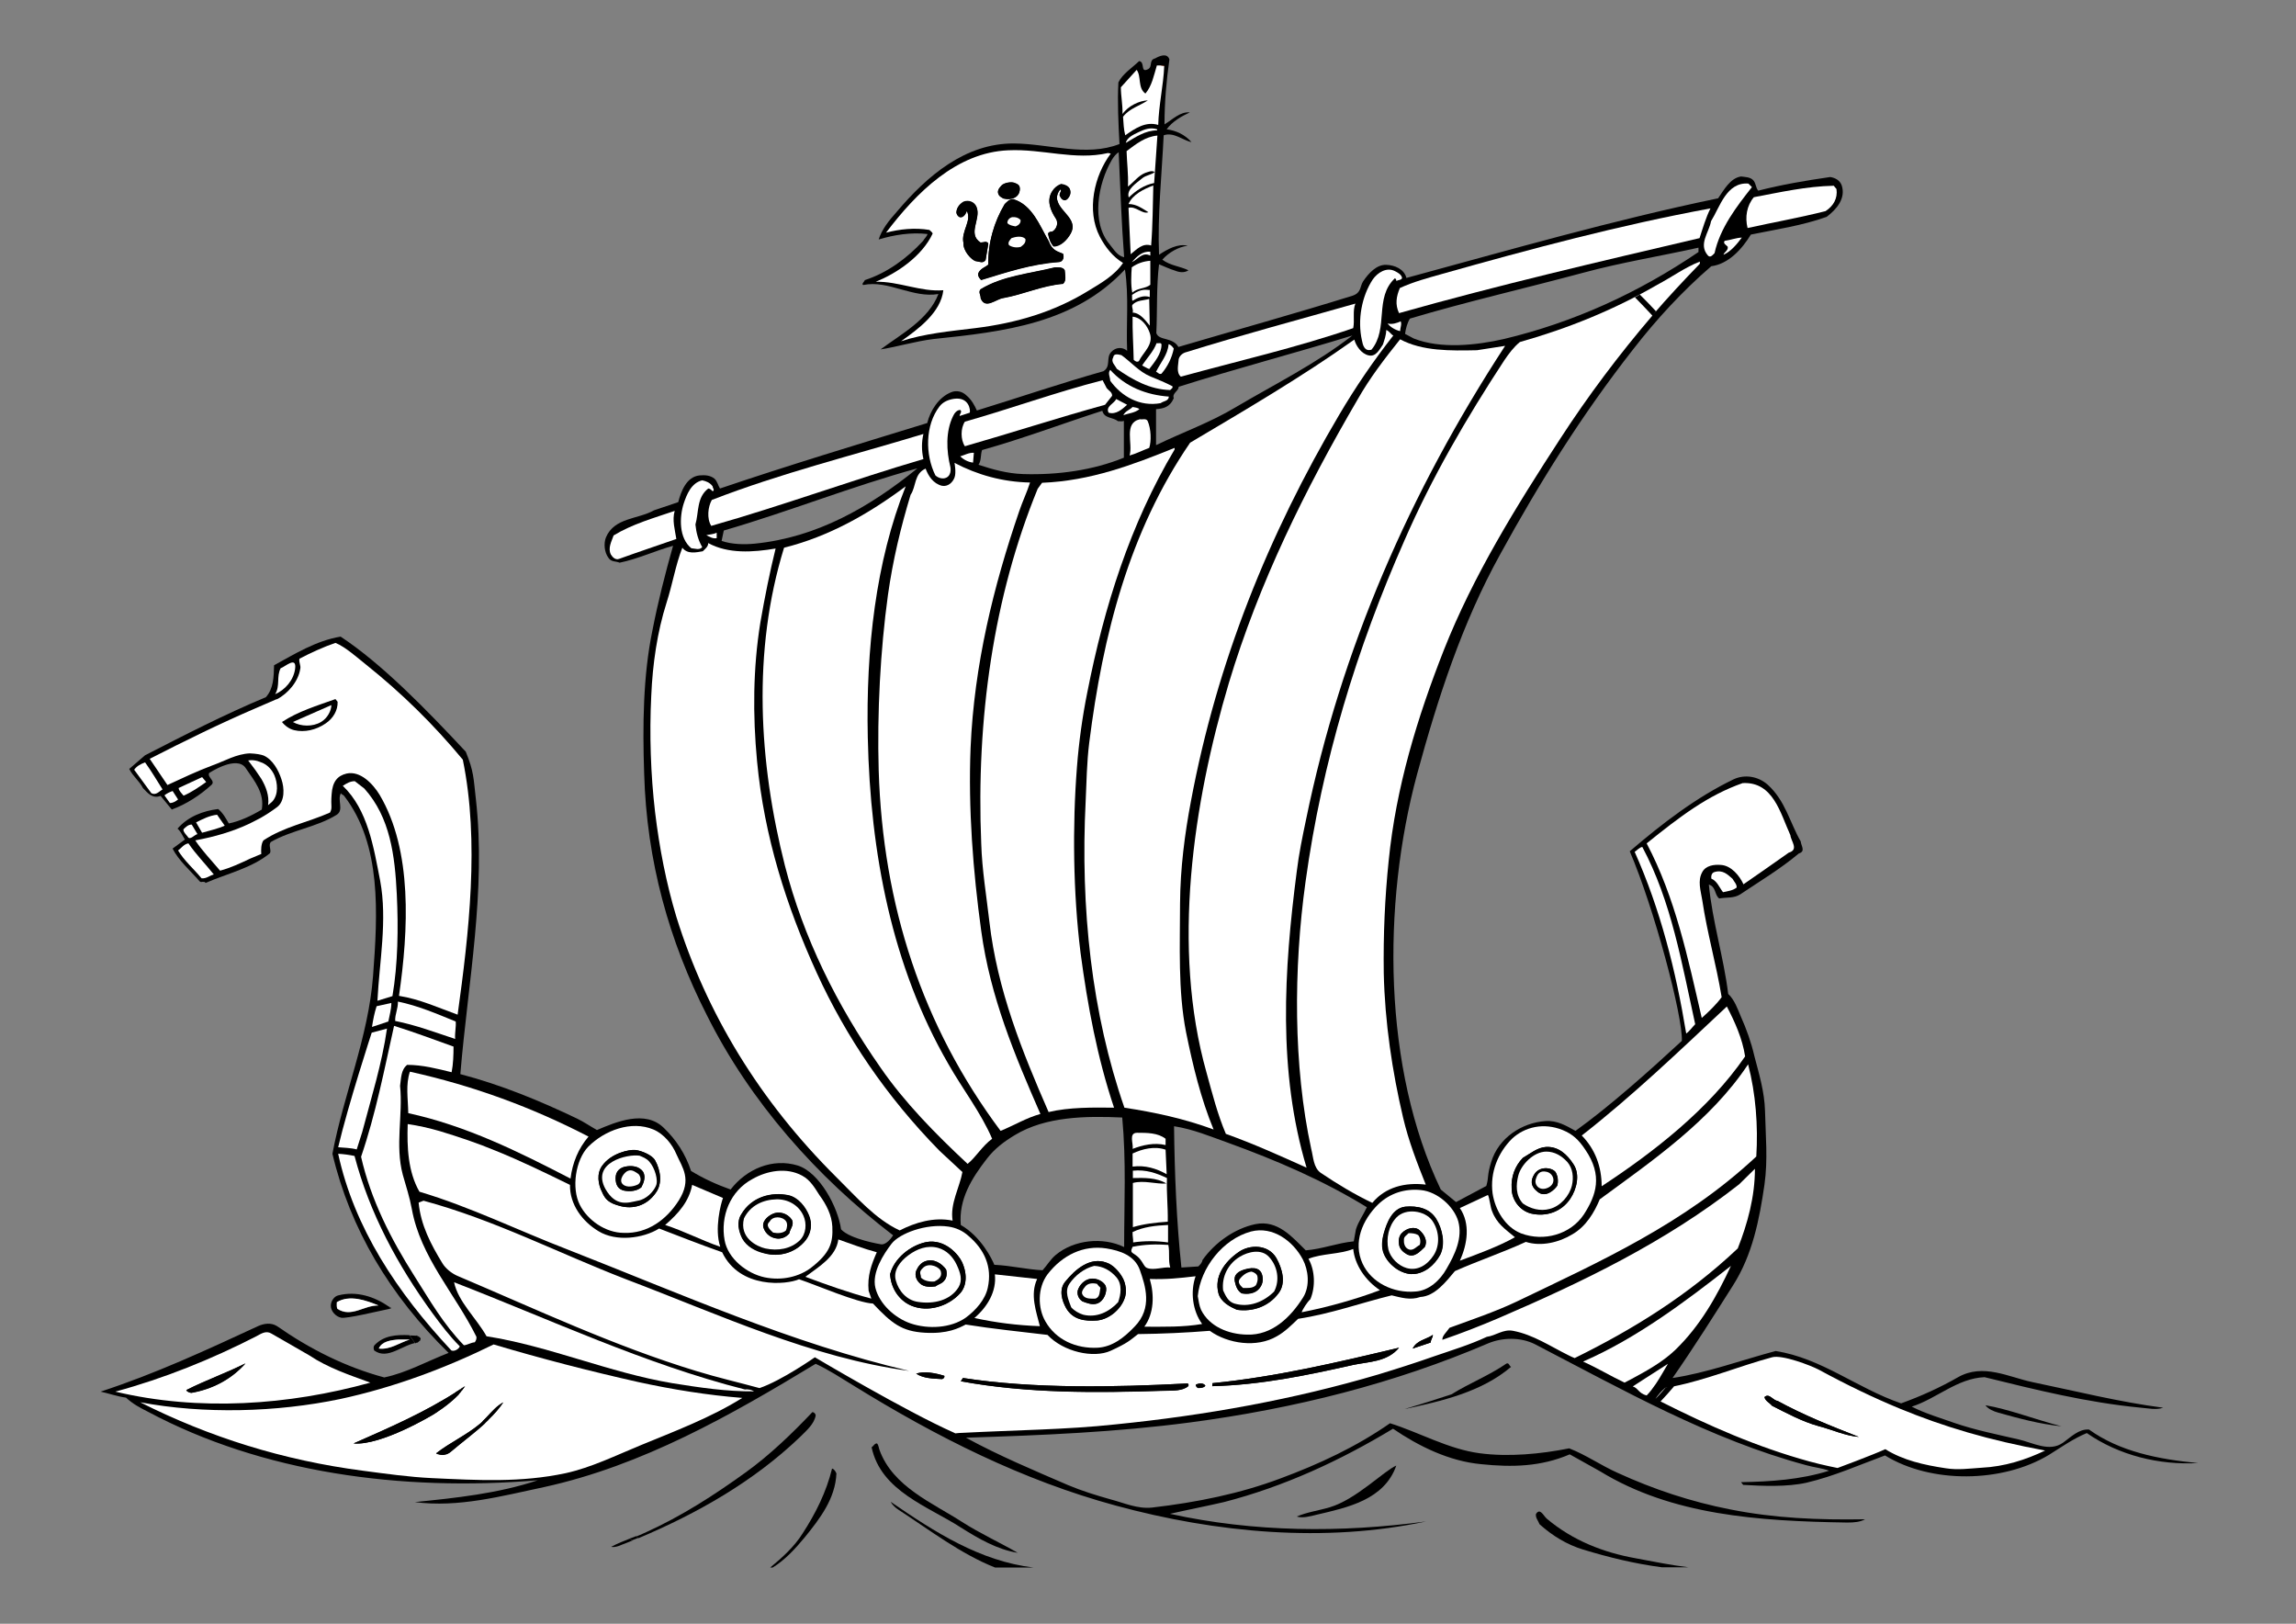 <?xml version="1.0" encoding="utf-8"?>
<!-- Generator: Adobe Illustrator 21.0.2, SVG Export Plug-In . SVG Version: 6.00 Build 0)  -->
<svg version="1.2" baseProfile="tiny" id="Layer_1" xmlns="http://www.w3.org/2000/svg" xmlns:xlink="http://www.w3.org/1999/xlink"
	 x="0px" y="0px" viewBox="0 0 841.9 595.3" overflow="scroll" xml:space="preserve">
<rect x="0" y="0" width="841.9" height="595.3" fill="#808080" stroke="none"/>
<g>
	<path d="M766,524.1c-3.7-0.3-6.7,2.8-9.5,4.8c-5,3.6-11.1,0-16.4-1.2c-7.8-1.8-15.8-3.4-23.4-6c-5.3-1.9-10.6-3.4-15.7-6
		c9.1-2.9,16.7-10.4,26.7-10.8c18.7,4.6,37.5,9.3,57.4,11.2c2.6,0.2,5.5,0.9,8.1,0c-16.1-2.1-32.1-6.1-48-9.4
		c-8.6-1.8-18-7-27.2-1.8c-6.6,3.8-13.7,7-20.9,9.6c-16.3-5.6-29-16.5-46-19.2c-12,3.2-25.5,8.1-37.8,9.9
		c7.8-11.2,15.1-22.8,22.2-34c7.1-11.2,9.6-23.9,11.5-36.9c1.3-9.3,0.4-18,0.2-27c-0.2-7.1-2.2-13.6-3.9-20.1
		c-1.2-5.2-2.9-9.9-5-14.6c-1.1-2.6-2.3-6.1-4.6-8.2c-1.7-13.7-5.8-26.5-7.1-40.1c2.7,0.8,2,3.7,3.8,5.1c2.8-0.5,5.3,0,7.7-1.5
		c7.3-4.9,14.7-9.3,21.5-15c2.6-0.8,0.8-2.8,0.7-4.4c-4-6.9-5.6-14.9-12.1-20.8c-3.5-3.1-8.4-3.9-12.5-2
		c-13.7,6.6-26.2,16.2-38.1,26.4c9,21,19.5,60.6,19.1,69.5c-12,11.1-26.7,24.2-39,33c-3.4-1.9-6.8-3.9-11-3.6
		c-8.6,0.6-17.2,6.1-19.9,15c-1.6,5.1-0.8,5.4-1.8,8.8l-11.1,5.9l-5.6-4.6c-21.2-44.3-21.6-104.4-8.7-152.2
		c7.6-27.9,16.5-55.4,30.5-80.7c14.2-25.9,29.9-51.1,48.8-75.2c8.3-10.7,17.9-21.2,28.6-30.4c6.3-0.8,11.3-6.3,14.5-11.6
		c9.3-1.9,18.9-3.3,27.8-6.5c3.7-2.8,7.1-6.8,5.5-11.6c-0.7-1.8-2.3-2.7-4.2-3c-9,1.3-17.8,2.8-26.4,5c-1-1.2-0.8-2.9-2-4
		c-1.1-1-2.8-1-4.3-1.2c-4,0.6-6.3,5-8.4,8c-38.5,8-76,18.8-114.3,29.2c-0.8-3.3-4.4-4.7-7.3-4.8c-3.6-0.2-6.6,3.1-8.6,6.1
		c-1.2,1.9-0.6,4.1-3.8,5.2c-21.2,6.6-42.5,12.5-63.9,18.8c-2.1-3.7-7.2-2.2-8.1-5.1c0.4-8.4,0-17.1,1-25.2c2,0.8,3.8,1.7,5.8,2.3
		c1.7,0.7,3.5,0.9,5-0.1c-3.1-1.5-6.7-1.7-9.6-3.9c2.3-2.6,5.9-4.7,9.3-5.1c-3.6-0.9-7.5,1.3-10.5,3.3c-0.6-14.3,1-29.2,1.7-43.8
		c3.7-1.3,7.1,1.9,10.2,2.5c-2.5-2.8-5.6-4.2-9.1-4.7c2.1-2.9,5.5-4.8,8.5-6.2c-3.6-0.3-6.3,2.6-9.3,4.4c0-8,0.7-16.1,1.8-23.8
		c-0.8-2.6-3.8-1.2-5.2-0.4c-2.5,0.6-0.8,3.1-2.7,4c-2.9,1.4-0.9-2.7-3.2-3c-2.6,2.5-6.1,4.7-7.6,7.8c-0.4,7.1,0,15.2,0.4,22.6
		c-12.2,4.8-25.8-0.1-38.7-0.2c-17.8-0.1-31.8,11.8-43.1,25.2c-2.7,3-5.4,6.4-6.5,10c5.6-1.7,11.9-2.7,17.9-2
		c-0.2,0.9-1.2,1.7-1.6,2.5c-6,6.5-13.3,11.8-21.4,14.4c-0.1,0.6-1.3,1.3-0.6,1.8c4.7-1,9.3,0.3,13.9,1.6c4.5,1.2,8.9,2.5,13.7,1.7
		c-3.6,9.4-13.7,14.7-21.2,20.3c5.9-0.9,12.8-3,19.4-3.8c26-2.7,51.7-5.7,70.2-25.5c1.5,9.9,0.4,19.9,0.8,29.8
		c-1.8-1.5-4.2-1.3-5.8,0.4c-2.1,2.2,0,5.3-2.9,7.1c-15.6,4.4-30.8,9.6-46.4,14.4c-0.9-2-2-4-3.8-5.5c-1.5-1.5-3.7-2-5.6-1.2
		c-4.6,1.8-7.7,6.8-8.8,11.3c-25.7,7.9-50.9,15.5-76,24c-0.7-1.1-0.9-2.5-2-3.6c-1.5-1.2-3.4-1.4-5.5-1.2c-4.8,0.5-6.8,5.9-7.8,9.8
		l-8.9,3c-5.8,3.3-14.5,2.6-17.6,9.9c-0.9,2.2-0.6,5.5,0.9,7.5c1,1.6,2.8,1.2,4.1,1.8c6.8-1.4,13.1-4.4,19.6-6.2
		c-2.9,10.3-5.5,20.4-7.6,31.2c-3.4,16.5-3.6,34.8-3,52.2c0.9,32.3,9.2,61.6,23,88.7c15.9,31.8,40.3,59.3,68.3,80.7
		c-2.5,3.8-4.4,3.3-4.4,3.3s-11.3-1.8-14.7-5.5c-1.1-8.1-7.9-20.9-15.9-23.4c-9.2-2.8-18.7,1.2-24.6,8.8c-5.1-1.8-9.9-4-14.5-6.8
		c-2-6.1-5.4-11.4-10-15.8c-6.8-6.7-17.5-2.2-24.5,0.8c-2.5-1.4-4.8-3-7.3-4.2c-13.8-6.6-27.9-12.4-42.8-16.3
		c2.8-33.6,9.5-67.3,5.7-100.8c-0.9-7.8-0.7-10-3.7-17.4c-14.5-15.5-30.6-32.1-45.9-42.2c-9,1.5-16.7,6.3-24.4,10.5
		c-0.1,4.3-0.2,8.6-3,11.7c-15.1,6.3-29.7,13.8-44.3,21.3l-5.8,5c1.3,2.7,3.7,4.4,5,7c1.8,1.9,3.5,4,6.5,2.9l4.1,5
		c5.4-2,10.3-5.2,14.5-9c1.7-1.5-1.6-2.8-0.8-4.4c0,0,10.1-6.7,13.4-1.8c3.4,5,6.9,9.1,5.9,15.2c-3.8,2.3-8.1,4.3-12.1,5.1
		c-1.1-1.9-2.1-3.8-3.9-5.3c-5.6,0.7-11.1,2.8-14.9,7.2c1.3,1.1,1.8,2.6,2.7,4l-4.5,3.3c2.1,4.3,6.6,8.2,9.9,12
		c0.3,0.3,0.6,0.3,1,0.2c0.5,0,0.9-0.1,1.2,0.4c7.8-3.4,16.9-5.4,23.6-10.9c0.6-1.3-0.7-2.9,0.3-4.1c7.7-4.4,16.8-5.4,24.2-10
		c2.7-1.8,0.1-5.3,1.5-7.9c0.2,0.5,0.8,0.5,1.2,1c13.8,17.9,12.3,43.2,10.6,66c-1.7,22.5-10.8,43.4-14.9,65.2
		c6.5,27.5,21.1,52,42.6,73c-8,3.1-15.4,7.3-23.6,9c-14.1-3.8-27.1-10.3-39.3-18.8c-2.2-1.4-4.8-1-7,0c-19,8.8-37.5,17.4-57.7,24
		c2.8,0.6,6.2,1.8,9.3,2.2c2.5,2.3,5.1,3.7,8.1,5.2c41.8,22.3,92.7,29.3,142.9,25.1c-14.7,4.9-30.3,6.5-45.1,8
		c16,2.1,31.8-2.2,47.4-5.5c36.1-7.9,68.4-26.3,99.6-45.2c4.8,2.2,9.3,5.2,13.9,8c30.4,18.8,61.9,34.7,96.2,44
		c36.8,10,76.6,13.7,113.7,5.8c-31.2,4.2-63,4-93.9-2.8c6.6-1.5,13.3-2.8,19.8-4.3c22.1-5.7,42.6-15.2,62-26.9
		c9.4,6.4,20.5,11.9,32.3,13c11.5,1.2,22,0.9,32.5-3.6l11.1,6.2c26.3,16.1,57.9,18.3,90.7,18.8c2.5,0,4.7-0.2,6.5-1.2
		c-17.4,0.3-33.3-0.4-49.4-3.6c-14.4-2.8-28.2-7.4-41.3-13.4c-6.1-2.7-11.6-6.6-17.8-9c-10.5,2.1-22.3,3.2-32.8,1.8
		c-11.5-1.5-22.3-7.7-32.9-11c-12.5,8.7-26.1,15-40.1,20.2c-14.9,5.6-30.7,8.8-47.1,10.7c-5.4,0.6-10.3-1.7-15.3-3
		c-5.3-1.5-10.5-3.1-15.5-5.2c-12.5-5.4-25.2-10.7-37.5-17.4c28-0.9,54.9-2,82.2-5.6c38.5-5.1,75-14.3,109.3-29
		c5.3-2.2,11.9-2.3,17.1,0.3c32.4,16.8,64.2,34.9,99.6,44.4c2.8,0.8,5.6,1,8.3,2c-10.5,3.3-21.5,4-32.3,4.2l0.8,1
		c7.1,0.4,16,0.8,23.2-0.8c10.2-2.4,19.3-6.5,28.8-10c16.9,10.4,43,10.1,60.1-0.2c4.5-2.8,9-6,13.9-8c11.8,8.2,26.6,11.8,40.8,11
		C791.4,535,777.3,532.2,766,524.1z M517,116.8c20.8-6.2,42.3-11.1,63.5-16.8c14-3.8,27.9-6,42.3-9.2v1.6
		c-22.1,15-45.8,25.8-71.4,31.9c-10.1,2.3-23.2,3.7-33-0.2l-3.2-1.7C515.5,120.4,516,118.4,517,116.8z M406.9,89.6
		c-6.9-8.2-4.3-22.3,0.8-31c0.6-1,1.5-2.2,2.5-2.8c0.6,13.1,1,25.5,2,38.5C409.7,93.8,408.4,91.4,406.9,89.6z M276.9,199.3
		c-4,0.4-8.6,0.3-12.3-1l0.8-3.8c23.8-6.9,46.9-16.2,71-22.8C318.7,186.1,299.4,197,276.9,199.3z M360.1,165
		c15-4.2,29.5-9.7,44.1-14.4c0.7,2.9,3.9,2.3,5.7,3.8c0.8,0,1.6,0.2,2.2-0.1v13.5c-11.3,4.6-24.2,6.4-37,6
		c-5.8-0.2-11.1-1.7-16.3-3.4C359.9,168.8,359.5,166.7,360.1,165z M412.2,457.2c-7.8-3.8-18.4-2.7-25.1,2.9
		c-1.9,1.6-3.1,3.7-4.8,5.6c-6-0.3-11.4-1.7-17.7-2c-0.8-2-4.8-10.3-12.3-14.6c-0.8-9.4,4-17.1,9.5-24.2c2.9-3.8,6.4-6.4,10.4-8.8
		c11.3-6.8,25.9-7,39.3-6.4C413,426,412.2,440.8,412.2,457.2z M423.9,150c2.6-0.2,5-0.6,6.5-4c-0.7-1.9,1.8-2.6,1.8-4.2
		c21.1-6.7,42.6-12.3,63.7-18.8c-13.4,10.4-28.4,17.8-42.8,26.3c-9.3,5.6-19.3,9.1-29.2,13.9V150z M497.2,450.7l-0.8,4.4
		c-6.1,0.6-11.4,2.8-17.6,3.3c-4.9-4.8-10.3-11.3-18.5-9.6c-7.6,1.6-14.9,6.8-19.4,13.2c-0.1,0.9-0.8,1.6-1.5,2.3l-6.2,0.4
		c-1.8-16.9-2.5-34.5-2.7-51.8c7.1,1.1,13.4,3.8,19.9,6.1c17.6,6.4,34.7,13.7,50.8,23.6C499.9,445.4,498.1,447.8,497.2,450.7z"/>
</g>
<path fill="none" d="M532.9,565.3c-12.7,2.4-49.1,6.2-82.2,9.4h105.5c-3.4-0.8-6.4-1.7-9.2-2.5C538.3,569.5,533.2,566.8,532.9,565.3
	z"/>
<path fill="none" d="M545.2,490.1c-6.2,2.9-12.8,4.9-19.2,7.1c-6.8,2.4-13.7,4.6-20.6,6.7c18-4.3,35.5-9.3,51.1-14.8
	c0.8-0.3,7.3,3.2,18.7,7.8c-6.7-3.3-13-7.6-20.4-9C551.3,487.2,548.5,489.6,545.2,490.1z"/>
<path fill="none" d="M381.7,524c-9.5,0.4-19,0.7-28.5,1.2C360.1,525.4,369.9,525,381.7,524z"/>
<path fill="#FFFFFF" d="M416.8,25.6l-5.8,6.4c0,3.3,0.7,6.3,0.6,9.8c2.1-3,6.2-4.9,9.3-5c-3,2-6.7,2.9-9.1,6
	c0.2,2.5,0.2,4.4,0.8,6.8c3.6-2.5,7.5-5.2,12.1-3.8c0.2-7.4,1.9-14.4,2.2-21.6c-0.4-0.1-0.9-0.1-1.3-0.2h-1.4
	c-1.1,3.6-1.8,7.5-4.2,10.3C417.1,32.2,418.6,28.1,416.8,25.6z"/>
<path fill="#FFFFFF" d="M412.8,52.4c3.6-2.1,7.1-4.6,11.5-4.6v-0.4c-2.5-0.8-4.6,0-6.7,1C415.5,49.4,413.3,50.4,412.8,52.4z"/>
<path fill="#FFFFFF" d="M413.6,68.4c2.1-1.6,3.8-4,6.3-5c1-0.3,2.5-1.1,3.5-0.3c-1.2,1-3.1,1.1-4.5,2.2c-2.1,1.8-6,4.1-5,7.1
	c2.7-2.6,5.7-4.6,9.3-5.3l1.2-17.4c-4.5,0.4-7.8,3.1-11.3,5.7C413.2,59.6,413.8,63.8,413.6,68.4z"/>
<path fill="#FFFFFF" d="M399.1,106.6c4.6-2.8,9.6-5.6,12.7-10.2c-3.8-2.3-6.5-5.8-8.5-9.6c-5-9.6-2.1-22.4,4-30.5l-1-0.2
	c-12.2,2.8-24-1.6-36.6-1c-18.9,0.8-33.6,15.4-44.8,30.2c4.9-1.3,10.6-1.9,15.9-1c0.4,0.4,1,0.8,1.2,1.3
	c-3.9,8.4-13.3,14.7-20.9,17.7c8.4-0.2,16.6,3.8,24.8,3.1c-0.9,8.1-9.1,14.2-15.5,18.7c8.5-2.8,18.1-3.7,27.2-4.8
	C372.9,118.4,386.6,114.3,399.1,106.6z M392.4,69.6c0.3,1.2-0.1,2.2-0.8,3c-0.9,1.1-2.2,0.8-2.8-0.6c-0.9-1,0.9-2.1,0-2.7
	c-1,1.2-1.6,2.9-1,4.4c1.2,4.1,7.6,6.8,4.8,11.8c-1.2,2.2-3.7,4.8-6.3,4.7c-1.2-1.3-1.7-3-2-4.7c0.3-0.4,0.8-0.7,1.5-0.6
	c1.9-1.1,2.4-3.6,1.3-5c-2-3-3.4-6.6-1.3-9.8c0.7-1.2,1.9-2.2,3.3-2.7C390.4,67.6,392.1,68.2,392.4,69.6z M367.9,72.8
	c-0.6-0.4-1.3-0.7-1.7-1.4c-0.7-1.3,0.1-2.3,1-3.3c0.9-1,3.6-1.5,4.8-1c1.3,0.5,1.7,0.8,1.9,1.6c0.2,1.2-0.2,2.6-1.2,3.4
	C371.3,73.2,369.4,73.2,367.9,72.8z M357.8,95.6c-1.5-0.3-4.7-3.7-4.5-6.6c-1-4.2,3.2-8.2,1.2-11.8c-0.2,0.9-1,2.1-2,2.3
	c-0.9,0.2-1.7-0.9-1.8-1.6c0-1.7,1.1-3.1,2.6-4c1.9-0.7,4,0,4.8,2c1.7,4.3-3.6,9.7,1.5,13c0.9,0,2.1-0.8,2.8,0.3l-1,6
	C360.4,96.7,359.3,95.9,357.8,95.6z M358.9,99.8c0.8-1.4,2.4-1.9,3.5-2.8c-0.1-8,2.1-15.7,6-22.2c1-0.9,1.4-1.7,3.2-1.8
	c6.9,2.1,9.6,9.8,12.9,15.3c1.3,3.6,3.2,3.8,5.3,4.7c0.4,1.1,0.1,2.9-1.5,3c-10.2,0.7-19.4,3.8-28.6,6.6
	C359,101.8,358.3,100.8,358.9,99.8z M359.6,109.4c0.1-1.1-1-2.3,0-3.3c8.1-4.9,17.9-5.7,27.2-8c1.2,0,2.9-0.2,3.6,1
	c0.1,1.6,0.8,3.8-0.6,5c-7.6,0.6-14.6,3.9-21.9,5.2C365.1,109.7,361.3,113.6,359.6,109.4z"/>
<path d="M373.9,68.6c-0.2-0.8-0.6-1.1-1.9-1.6c-1.3-0.5-3.9,0-4.8,1c-0.9,1-1.7,2-1,3.3c0.3,0.8,1.1,1,1.7,1.4
	c1.6,0.3,3.5,0.3,4.8-0.8C373.7,71.2,374.1,69.8,373.9,68.6z"/>
<path fill="#FFFFFF" d="M627.4,81.1c-0.7,4.1-4.7,8.4-1.2,12.5c0.9,1.1,1.8-0.1,2.5-0.8c2-9.2,8.1-17.1,13.7-24.2l-1.3-1.3
	C633.1,66.7,630.7,75.8,627.4,81.1z"/>
<path d="M385.8,70.3c-2,3.2-0.7,6.8,1.3,9.8c1,1.4,0.6,3.9-1.3,5c-0.7-0.1-1.1,0.1-1.5,0.6c0.3,1.7,0.8,3.3,2,4.7
	c2.6,0.1,5-2.4,6.3-4.7c2.8-5-3.6-7.7-4.8-11.8c-0.6-1.6,0-3.2,1-4.4c0.9,0.6-0.9,1.7,0,2.7c0.6,1.3,1.9,1.7,2.8,0.6
	c0.7-0.8,1.1-1.8,0.8-3c-0.3-1.4-2-2-3.4-2C387.7,68.1,386.5,69.1,385.8,70.3z"/>
<path fill="#FFFFFF" d="M640.8,83.6c9.5-2.1,19.1-3.8,28.6-6.2c2.9-1.9,4.5-4.7,4-8.1l-1-1.2c-10.1,0.2-19.7,2.4-29.3,4.2
	C640.5,75.4,639.8,79.6,640.8,83.6z"/>
<path fill="#FFFFFF" d="M413.8,74.8c2.9,0,5,1.6,7.3,3c-2.2,0.9-4.7-2.4-7.3-1.6l0.8,17c2.2-1.8,4.4-4.2,7.5-3.2
	c0.6-7.2,0.6-15.2,0.8-22C419.4,69.3,415.3,71.3,413.8,74.8z"/>
<path d="M389.8,93.1c-2-0.9-3.9-1.1-5.3-4.7c-3.2-5.6-5.9-13.2-12.9-15.3c-1.9,0.1-2.2,0.9-3.2,1.8c-3.9,6.6-6.2,14.2-6,22.2
	c-1.1,0.9-2.7,1.3-3.5,2.8c-0.6,1,0.1,2,0.9,2.8c9.2-2.8,18.4-5.9,28.6-6.6C389.9,95.9,390.3,94.2,389.8,93.1z M369.4,81.8
	c-0.1-1.1,0.8-2,1.8-2.2c1.2-0.1,2.2,0.2,3,1c0.1,1.2-0.8,2-1.8,2.4C371.3,82.8,370.1,82.6,369.4,81.8z M370,89.8
	c-0.6-1,0.3-1.9,0.9-2.6c1.5-0.4,3.9-1,5.1,0.3c0.1,1.4-0.8,2.1-1.8,2.8C372.9,90.8,371.2,90.6,370,89.8z"/>
<path d="M361.4,95.4l1-6c-0.7-1.1-1.9-0.3-2.8-0.3c-5-3.3,0.2-8.7-1.5-13c-0.8-2-2.9-2.7-4.8-2c-1.5,0.9-2.6,2.3-2.6,4
	c0.1,0.7,0.9,1.8,1.8,1.6c1-0.2,1.8-1.4,2-2.3c2,3.6-2.2,7.6-1.2,11.8c-0.2,2.9,3,6.2,4.5,6.6C359.3,95.9,360.4,96.7,361.4,95.4z"/>
<path fill="#FFFFFF" d="M627.2,76.4c-33.6,6.2-66,14.9-98.3,24c-5.3,1.5-10.6,2.9-15.6,5.2c-1.3,3.1-1.8,6-0.3,9.2
	c36.5-10.3,73.5-18.9,110.2-27.5C624.4,83.6,625.5,79.8,627.2,76.4z"/>
<path fill="#FFFFFF" d="M374.2,80.6c-0.8-0.8-1.8-1.1-3-1c-1,0.2-1.9,1.1-1.8,2.2c0.7,0.8,1.9,1,3,1.2
	C373.5,82.6,374.4,81.8,374.2,80.6z"/>
<path fill="#FFFFFF" d="M376,87.6c-1.2-1.3-3.7-0.8-5.1-0.3c-0.6,0.7-1.5,1.6-0.9,2.6c1.2,0.8,2.9,1,4.3,0.6
	C375.3,89.7,376.2,89.1,376,87.6z"/>
<path fill="#FFFFFF" d="M633.5,90.4c0.4,1.4-1.5,2.2-1.5,3c2.8-1.3,4.9-3.9,6.7-6.3c-2.2,0.1-4.1,0.9-6.3,1.2
	C631.7,89.2,632.9,89.8,633.5,90.4z"/>
<path fill="#FFFFFF" d="M421.8,92.3c-2.9-0.3-4.9,1.7-6.8,3.8c2.2-0.9,3.8-3.9,6.8-2.4V92.3z"/>
<path fill="#FFFFFF" d="M415.2,107.3c1.9-1.8,4.8-1.4,6.6-2.9v-8.8c-2.6,0.2-4.8,1-6.8,2.4C414.8,100.5,414.6,104.6,415.2,107.3z"/>
<path fill="#FFFFFF" d="M557.3,125.4c-2.3,1.9-4,4.2-5.7,6.7c-13.9,21.2-26.6,43-36.6,66c-17.5,39.6-30.2,81-36.3,125.3
	c-4.4,31.7-4.5,67.4,2.1,97.8c0.8,3.1,0.8,6.9,3.5,8.8c6.1,4.1,12.4,7.9,18.9,11c4.8-5.8,12-7.6,19.6-6.7c-3.2-8-6.3-16-8.3-24.5
	c-4-17-6.7-35-7.1-53c-0.2-14.1,0.4-27.7,1.8-41.2c2.7-27.1,10.5-52.5,20.2-77.2c10.8-27.3,26.4-52.5,42.8-77.7
	c10-15.4,21.3-30.5,33.7-45c-2.1-2.3-4.3-4.5-6.4-6.7c0.6-0.3,1.2-0.6,1.8-1c2,2,4,4,5.9,6.1c-0.4,0.4-0.7,0.9-1.1,1.3
	c5.5-6.4,11.3-12.6,17.2-18.7v-0.8c-5.4,2.1-10.3,5.7-15.6,8.5C591.8,113.6,575,120.4,557.3,125.4z"/>
<path d="M389.8,104c1.3-1.2,0.7-3.4,0.6-5c-0.7-1.2-2.4-1-3.6-1c-9.3,2.3-19.2,3.1-27.2,8c-1,1,0.1,2.2,0,3.3
	c1.7,4.2,5.5,0.3,8.3-0.1C375.3,107.9,382.2,104.6,389.8,104z"/>
<path fill="#FFFFFF" d="M512,103c0.7-0.4,2.1-0.3,2.1-1.2c-0.3-1.2-1.6-1.9-2.6-2.4c-3.1-1.6-6.4,0.6-8.1,3
	c-4.1,6.2-5.7,14.9-4,22.4c0.3,1.6,0.9,4.2,3.5,3.4c6.4-7.8,0.9-19,8.6-26.2C511.9,102.3,512,102.6,512,103z"/>
<path fill="#FFFFFF" d="M415.2,110.3c1.9-1.1,4-2.2,6.4-1.4v-2.6c-0.9,0.1-2.9-0.8-6.5,1.8C415.1,109.6,415.1,109.4,415.2,110.3z"/>
<path fill="#FFFFFF" d="M415.3,114.6c2.8,0.1,4.8,3,6.3,4.8l-0.2-9.8c-2.1,0.6-4.6,0.4-6.2,2.2C414.9,112.8,415.7,113.6,415.3,114.6
	z"/>
<path fill="#FFFFFF" d="M496.2,120.3c0.6-2.9-0.3-6.4,0.8-9c-20.7,5.9-41.4,11.4-62,17.8c-1.3,0.3-2.5,1.3-2.8,2.6
	c-0.1,2-1,4.9,0.8,6.4C454.1,132.3,475.6,127.4,496.2,120.3z"/>
<path fill="#FFFFFF" d="M417.6,132.4c1.6-3.3,5.5-6,4-10.3c-0.9-2.7-3.1-5.7-6.3-6c-0.1,5.1,0.3,10.4,0.4,15.8
	C416.2,132.4,416.9,132.9,417.6,132.4z"/>
<path fill="#FFFFFF" d="M513.6,117.8c-1.5,0.7-3.1,1.2-4.8,0.8c1,1.3,2.8,2.4,4.6,2.8C513.4,120.3,514.1,118.8,513.6,117.8z"/>
<path fill="#FFFFFF" d="M508.3,121c0,1.9-0.7,3.7-1.2,5.3c-1.2,1.7-2.5,4.6-5.2,4c-2.8-0.6-4.7-3.6-5.3-5.8
	c-19.4,13.8-40,25.8-60.2,37.8c-22.3,32.5-32,70.4-37,110c-0.9,7.2-1,14.7-1.3,21.2c-2,39.5,2.2,78.1,14.2,112.6
	c11.1,1.7,21.9,4,32.7,8c-4.7-11.4-7.6-23.4-10.1-35.7c-3-15.3-2.2-31.8-2.2-47.2c0.1-13,1.7-25.3,4-37.5
	c9.5-50.8,28.4-97.7,54.4-141.7c5.9-10,12.5-19.7,19.8-29C510.1,122.7,509.4,121.3,508.3,121z"/>
<path fill="#FFFFFF" d="M497.9,146.3c-19.4,33.2-36.3,67.5-47.3,104.1c-13.1,44-21.1,97.1-8.2,142.8c2.1,7.6,4,15.2,7.1,22.5
	c10.1,3.6,19.8,8,29.6,12.4c-10.6-35.3-8.3-72.5-3.6-108.6c0.8-6.6,2.1-12.8,3.4-19c12.8-62.5,38.1-120.2,73-173.7l-10.3,1.6
	c-9.7,0.2-20,0.4-28.2-4C507.7,131.5,502.2,138.7,497.9,146.3z"/>
<path fill="#FFFFFF" d="M421.4,135.3c2-2.6,4.5-5.6,4.5-8.9c0-1-1.2-0.4-1.8-0.6c-1.1,3-3.5,5.4-5.3,8.2
	C419.7,134.4,420.5,135,421.4,135.3z"/>
<path fill="#FFFFFF" d="M425.9,137c2.3-2.7,3.8-5.8,4.5-9.2c-0.4-0.6-1-1.4-1.9-1.6c-0.3,3.9-3,6.8-4.6,10.1
	C424.6,136.5,425,137.4,425.9,137z"/>
<path fill="#FFFFFF" d="M429.9,141.6c-2.7-1.4-5.2-2.4-8.1-3.6c-4.1-1.7-7.1-5.3-10.6-7.8c-1-0.2-2.8-0.8-3,0.8
	c-1,1.7,0.7,2.9,1.3,4.2c5.9,4.1,12.1,7.6,19.6,7.8C429.3,142.6,430.2,142.4,429.9,141.6z"/>
<path fill="#FFFFFF" d="M425.6,147.8c1-0.8,2.9-0.7,3-2.4c-8.3-0.6-15.9-3.6-21.5-9.8c-1,1.2,0,2.7,0,4
	C411.3,145.4,418,149.2,425.6,147.8z"/>
<path fill="#FFFFFF" d="M353.8,163.6c17.1-4.9,34-10.4,51.4-15.2l2.6-3.3c0-1.4-1.2-1.8-2-2.8l-1.5-2.9
	c-17.1,4.4-33.6,10.4-50.5,15.2C352.2,157,352.2,161.2,353.8,163.6z"/>
<path fill="#FFFFFF" d="M343,174.3c1,0.9,2.4,1.3,3.5,1c1.7-0.4,2.3-2.2,2-4c-1.5-6-1.8-13.2,1-18.8c0.4-0.9,1.3-2.2,2.6-2.2
	c0.9,0.7-0.4,1.6-0.2,2.2l3.7-1.2c0.3-1-0.3-5.8-5.7-5.1c-2.1,0.3-4.1,1.1-5.4,2.8C339.2,155.9,339.2,166.7,343,174.3z"/>
<path fill="#FFFFFF" d="M409.3,146.3c-0.8,1.7-4,2.7-2.8,5c2.8,0.8,5-1.3,6.8-2.9L409.3,146.3z"/>
<path fill="#FFFFFF" d="M417.8,150c-0.7-0.6-1.6-0.6-2.5-0.8c-1,1.1-2.6,1.4-3.4,3C413.9,151.5,416.1,151.4,417.8,150z"/>
<path fill="#FFFFFF" d="M414.2,167c2.5-0.7,4.8-1.9,7.2-2.8c0.8-2.4,0.7-7-0.6-9.9c-0.6-1-1.9-0.4-2.8-0.6
	C411.9,155.1,415.5,162.6,414.2,167z"/>
<path fill="#FFFFFF" d="M260.8,192.8c26.1-7.4,51.6-16.8,77.8-24.5c-0.7-3.1-0.7-6.2,0-9.2c-26,7.9-52.4,14.4-77.6,24.2
	C259.6,185.8,259.1,190.1,260.8,192.8z"/>
<path fill="#FFFFFF" d="M396.2,349.2c-2.7-21.8-3-46.4-1.3-68c0.7-9.1,2-18.5,3.8-27.4c6.2-31.5,15.7-61.6,32-89v-0.6
	c-15.3,6.2-30.8,12.1-48.6,12.8l-1.6,2.2c-16.2,39.5-22.6,84.3-20.7,130.1c0.3,9.7,1.9,19.1,3,28.7c2.9,25,12,47.5,21.7,69.7
	c7.5-1.8,16.5-1.7,24-1.6C402.4,387.9,398.8,368.8,396.2,349.2z"/>
<path fill="#FFFFFF" d="M356.8,169.6l0.3-3.6c-1.9-0.1-3.5,0.9-5,1.3C353.3,168.5,355,169.4,356.8,169.6z"/>
<path fill="#FFFFFF" d="M339.4,171.8c-4.3,1.9-3.4,6.6-5.5,9.6c-3.6,11.9-6.5,23.9-8.3,36.7c-2.8,20.3-4,43.3-3.4,64.3
	c1.5,49.5,16,93.8,44.7,132.2c4.9-2,9.5-4.8,14.6-6.2c-9.4-21.5-18.4-42.9-21.7-67.1c-3-21.8-4.8-44.9-3.9-67.2
	c1.3-30.3,8.4-59.2,17.8-86.6c1.2-3.6,2.9-7.1,4-10.6c-10.1-0.2-19.3-2.8-27.7-7.2c0,0,0.7,3.6,0,5.4c-0.7,1.8-2.4,3.4-4.6,3
	C342.2,177.3,340.4,174.5,339.4,171.8z"/>
<path fill="#FFFFFF" d="M253.5,201c1.5,0.1,2.9,0.8,4-0.4c-1.5-2.6-2.2-5.3-2.5-8.3c1.3-4.6,0.4-9.9,4.7-13.2c0.7,0,1.2,0.6,1.6,1
	c0.9-0.3,0-1.2,0-1.8c-1-1.4-2.4-1.9-3.8-2.2c-4,0.9-5.7,5.2-6.8,8.5C249.1,189.6,248.9,197.3,253.5,201z"/>
<path fill="#FFFFFF" d="M287.8,317.3c6.8,26.5,19,51.1,35,74c8.8,12.8,20.2,24.4,32,35.4c3-2.4,5.4-6.6,9-9.2
	c-4.1-9.6-10.9-18.3-16.1-27.5c-20.6-35.6-28.6-77.2-29.5-119.7c-0.7-32.3,2.9-64.4,13.9-92c-13.7,10.2-28.2,18.4-44.6,22.5
	C275.8,238.7,278.2,279.4,287.8,317.3z"/>
<path fill="#FFFFFF" d="M248,197.6c-0.5-3.3-1.6-6.9-0.6-10.3c-7.6,2.6-15.5,4.8-22.4,9c-0.7,2.1-2.2,4.6-1,7c0.6,1,1.7,2.1,3,1.6
	C234.2,202.3,241.1,200,248,197.6z"/>
<path fill="#FFFFFF" d="M259,196.2c1.1,0.6,2.5,1.4,3.8,1.1v-2C261.6,195.9,260.3,195.9,259,196.2z"/>
<path fill="#FFFFFF" d="M240.2,297.7c1.6,13.3,4.1,26.1,7.8,38.4c11,35.4,30.6,67.6,58.7,95.5c7.4,7.3,14.2,15.3,23.2,19.5
	c5.7-2.9,12.5-5,19.4-3.6c-1-6.2,2.6-12.2,3.6-17.8l-8.4-7.8c-19.5-19.9-34.3-41.8-45-65.2c-11.1-24.3-19.3-50-21.9-77.6
	c-1.6-16.9-1.5-34.1,1.2-50.8c1.6-9.3,3.5-18.7,5.6-27.2c-8.3,1.4-17.4,2-24.7-2c0,1.3-1.1,2.1-2,3c-2.4,0.4-5.6,1.2-7.5-1.3
	c-2.5,6.4-3.6,13.4-5.8,20.2c-3.4,10.7-5.1,22.4-5.6,34.1C238.1,269.3,238.6,284,240.2,297.7z"/>
<path fill="#FFFFFF" d="M96.1,276.8c-0.1,0-0.1-0.1-0.2-0.1C96,276.8,96,276.8,96.1,276.8z"/>
<path fill="#FFFFFF" d="M108.2,245.3c0.7-5-3.7-0.8-5.3-0.3c-1.6,3.1-0.1,6.3-2,9.5C104.6,252.9,107.6,249.4,108.2,245.3z"/>
<path d="M123.7,257.3l-0.8-1c-6.7,2.4-13.7,4.5-19.6,8.4c1,1.3,2.7,2.6,4.5,3c3.8,0.9,8.1-0.1,11.4-2.4
	C122.2,263.4,123.9,260.4,123.7,257.3z M107.4,264.8l14.1-6.2c0,2-1.5,4.8-3.8,6.2C114.7,266.5,110.3,266.4,107.4,264.8z"/>
<path fill="#FFFFFF" d="M121.5,258.5l-14.1,6.2c2.9,1.7,7.3,1.8,10.3,0C120.1,263.3,121.5,260.5,121.5,258.5z"/>
<path fill="#FFFFFF" d="M95.2,279.2c0.1,0,0.1,0,0.2,0.1C95.4,279.2,95.3,279.2,95.2,279.2z"/>
<path fill="#FFFFFF" d="M94.9,284C94.9,284,94.9,284,94.9,284C94.9,284,94.9,284,94.9,284z"/>
<path fill="#FFFFFF" d="M53.2,279.5c-1.6,0.6-3,1.3-4,2.7l6.3,8.6c1.7,0.9,2.9-0.7,4.1-1.4C57.5,286.1,55.5,282.7,53.2,279.5z"/>
<path fill="#FFFFFF" d="M75.6,286.7l-1.5-1.8l-8.6,4c0.1,1.1,1.2,2,1.8,2.8C70.2,290.5,72.9,288.6,75.6,286.7z"/>
<path fill="#FFFFFF" d="M145.5,327.9c-0.7-14.2-2.4-28.2-11.9-38.8l-3.5-2.7c-1.7,0-3,0.8-4.4,1.7c9.2,8.8,11.3,22.5,13.7,34.8
	c2.7,14.5-0.3,29.7-1,44l5.5-1.7C145.9,353.5,146.1,340.3,145.5,327.9z"/>
<path fill="#FFFFFF" d="M603.8,309.2c10.5,19.9,15.1,41.9,20.2,64c2.6-2.3,5.2-4.8,7.3-7.6c-2-12.2-5.3-23.4-7.1-35.5
	c-0.6-3.7-1.8-7.2,0-10.4c1.3-2.4,4.3-2.8,6.8-2.6c3.8,0.2,6.9,4,8.3,7.1c5.5-3.8,11.1-7.7,16.6-11.6c3.8-1.1,0.8-4.2,0.6-6.4
	c-3.7-8.1-6.3-19.7-17.5-19.1C626.2,291.6,616.1,299.3,603.8,309.2z"/>
<path fill="#FFFFFF" d="M63.3,290c-1.1,0.4-2.2,0.9-3,1.6l2,2.8c1.2,0,2.1-0.6,3-1.3L63.3,290z"/>
<path fill="#FFFFFF" d="M82.4,302.7l-2.8-4c-2.8,0.3-5.3,1.6-7.7,2.8l2.2,3.8C76.9,304.5,80,303.8,82.4,302.7z"/>
<path fill="#FFFFFF" d="M70.3,302.3c-1.2,0-2.1,0.8-3,1.7c-0.3,0.8,1.1,2.2,1.5,2.7c0.8,1.6,2.5-0.7,3.6-0.9L70.3,302.3z"/>
<path fill="#FFFFFF" d="M69.1,309.2c-1.6,0.2-2.7,1.8-3.8,2.6c2.2,3.7,5.8,6.8,8.6,10.2c1.8,0.2,2.9-1,4.5-1.4
	C75.3,316.7,71.9,313.3,69.1,309.2z"/>
<path fill="#FFFFFF" d="M602.2,310.5c-1.1,0.2-2,1.3-2.8,1.8c9.4,21,15.1,43.5,18.9,66.6c1.3-0.9,2.1-2.2,3.3-3.4
	C616.7,353.3,612.9,330.5,602.2,310.5z"/>
<path fill="#FFFFFF" d="M628.7,319.7c-1.1,0.3-1.3,1.4-1.2,2.4c2.2,1,2.9,3.2,4.3,5c1.8-0.4,3.6-0.6,5-1.7c0.1-1.2-0.9-2.1-1.5-3.2
	C633.5,320.6,631.7,318.8,628.7,319.7z"/>
<path fill="#FFFFFF" d="M166.9,380.9c-0.2-2.2,0.4-4.4,0.2-6.4c-6.9-2.8-13.8-5.8-21.2-7.3c0.1,2.6-1.1,4.6-1,7.1
	C152.5,375.8,159.6,378.5,166.9,380.9z"/>
<path fill="#FFFFFF" d="M143.5,367.7c-1.8,0.4-3.6,0.8-5.4,1.2c-0.8,2.4-1.3,5-1.7,7.6l6-2C142.8,372.3,143.5,370.1,143.5,367.7z"/>
<path fill="#FFFFFF" d="M587.3,434.9c18.9-12.4,39.2-28.1,52.6-47.6c-1-6.6-3.8-12.7-6.7-18.3c-17.4,16.3-34.5,32.7-53.2,47.3
	C584.9,421.3,587.3,427.7,587.3,434.9z"/>
<path fill="#FFFFFF" d="M146.7,398.1c0.4-2.8,0.3-5.9,2.6-7.7c5.6,0,11,1.4,16.3,2.7c0.6-3,0.7-6.4,0.7-9.4
	c-7.3-2.6-14.4-5.3-21.8-7.6c-3.6,16.1-6.7,32.2-12.1,48c3.6,15.8,10.9,30.1,19.6,43.8c5.6,8.8,10.5,17.5,18.1,25.3
	c1.3-0.1,2.6-1,4-1.1c0.4-0.6,0.7-1.2,0.6-2c-7.8-15.8-20.5-29.1-23.7-46.9c-0.8-4.3-2.1-8.3-3.3-12.5
	C144.8,419.8,147.8,408.9,146.7,398.1z"/>
<path fill="#FFFFFF" d="M141.9,377.1l-5.6,1.5c0,0-8.6,26.3-12.3,42c2,0.2,4.6,0.2,6.8,0.8l2-6.3
	C136.1,402.6,140.1,389.8,141.9,377.1z"/>
<path fill="#FFFFFF" d="M353.1,525.3c9.6-0.5,19.1-0.8,28.5-1.2c9.2-0.4,18.3-0.9,27.5-1.9c32.9-3.3,65.2-9.1,96.3-18.3
	c6.9-2.1,13.8-4.3,20.6-6.7c6.4-2.2,13-4.2,19.2-7.1c3.2-0.4,6-2.9,9.6-2.2c7.4,1.4,13.7,5.7,20.4,9c0.7,0.4,1.5,0.7,2.2,1
	c0.1,0,0.1-0.1,0.2-0.1c21.1-10.4,41.3-22.8,59.6-40.1c3.6-9.1,6.3-19,6.3-29.2l-5.8,5.7c-27.2,21.3-57.4,35.8-88.1,49
	c-6.8,2.9-13.7,5.6-20.7,8c-0.2-1.4,1.7-3,2.6-4.4c8.2-3,16.8-5.9,24.6-9.6c30.6-14.7,61.5-28.5,87.9-53.2c0.7-11.3-0.2-23-3-33.8
	c-13.8,20.8-35.2,35.4-54.4,49.5c-2,4.8-5,9.9-10,12.8c-4.9,3-11.5,4.6-17.1,2.8c-8.5,3.9-17.4,6.9-26,10.7
	c-3.2,3.8-7.3,9.2-12.7,9.5c-3.7,1.3-7.1,0.2-10.5-0.6c-11.4,2.8-22.4,6.8-34.3,8.6c-2.4,2.3-4.9,4.8-7.8,6.4
	c-7.3,4.3-17.9,2.8-24.6-2c-8.6,0.7-17.5,1.1-26.3,1.2c-3.1,2.4-3.7,3.2-10,6.1c-6.3,2.9-17.4,0.4-23.2-5.8c-10-1.2-20-2.2-30-3.8
	c-2.5,1.3-6.6,3.5-15,3c-8.5-0.5-12.1-3.4-19-10.7c-5.6-0.2-20.8-6.8-27.1-8.9c-4.5,2-21.7,3.7-28.2-9.9c-8.2-2.9-16.1-6-23.1-8.7
	c-6,3.7-15.8,4.9-22.2,1c-6-3.6-10.6-9.8-10.5-17c-9-4.4-18-8.8-27.2-12.5c-6.7-2.8-13.6-5.1-20.5-7.2c-3.8-1.1-7.7-2-11.8-2.6
	c-0.3,8.4,0.1,17.5,4.3,24.8c18.8,5.6,36.4,14.3,54.6,21.3c41.1,16.1,81.9,34.3,125,44.4c-35.8-4.8-69.8-20.7-103.6-33.5
	c-24.9-9.6-48.5-21.9-74.5-28.9l-1.8,0.7c0.8,8.3,4.5,15.3,8.7,22.2c1.2,2,3.4,3.7,5.4,4.6c29,12.3,57.6,25.8,87.9,35
	c7.5,2.3,15.3,4.1,23,6.2c8.2-2.8,20.3-11.3,20.3-11.3s33.3,19.8,50.9,27.6c0.2,0.1,0.4,0.2,0.6,0.3
	C351.2,525.4,352.2,525.3,353.1,525.3z M525.4,489.4c0.1,0.7-0.8,1.8-0.8,2.8l-6.6,2.2C519.6,491.3,523,491.1,525.4,489.4z
	 M513,494.1c-4.3,5.2-11,5.1-16.8,6.3c-16.9,3.8-33.9,7.3-51.7,7.8l0.1-1.1C467.8,504.8,490.3,499.5,513,494.1z M439.2,508.9
	c-0.3-0.3-0.8-0.7-0.7-1.2c1.1-0.6,2.8-0.8,3.5,0.4C441.3,508.9,440.2,508.9,439.2,508.9z M335.9,503.6c3-1,7.1-0.2,10.3,0.8
	c0.2,0.7-0.4,1.1-0.8,1.2C342.1,505.4,338.6,505.4,335.9,503.6z M352.3,506.4l0.8-1.2c25.9,4,55.7,3.4,82.4,2c0.4,0.3,0.4,0.7,0.2,1
	c-2.1,1.8-5.6,1.6-8.4,1.7C401.6,510.7,376.7,510.9,352.3,506.4z"/>
<path fill="#FFFFFF" d="M150.3,392.9c-1.6,4.9-0.7,9.5-0.6,15.2c21.2,4.6,40.4,14.1,59.5,24c0.7-5.8,2.9-11.1,6.6-15.4
	C195.2,406,173.4,398,150.3,392.9z"/>
<path fill="#FFFFFF" d="M248.9,440.1c4.9-7.8,1.3-12-0.9-17c-1.5-3.6-4.6-7.4-8.4-9c-8.1-3.4-17.9,0.3-23.9,6.3
	c-4.7,4.9-6.2,15.2-3.1,21.3c2.8,5.6,9.4,10.3,16.2,10.3C237.4,452.3,244.4,447.2,248.9,440.1z M227.6,442.2
	c-4.4-1.1-5.7-2.6-6.8-5.1c-1.5-2.9-2.1-6.8,0-9.7c3.4-4.7,10-6,12.1-5.8c2.1,0.2,6.2,1.8,7.3,3.8c1.9,3.4,2.9,8.4,0.2,12
	C237,442.2,232,443.3,227.6,442.2z"/>
<path fill="#FFFFFF" d="M581.3,421.5c-2.4-3.6-4.6-5.7-8.3-7.2c-6.9-2.8-13.9-1.2-18.6,3.2c-5.1,5.1-8.1,12.3-7.1,20
	c0.9,6,4.6,12.4,10.5,14.7c8.3,3.1,18.1,0.4,23-7C585.3,438.2,587.8,431,581.3,421.5z M561.4,444.9c-4.3-1.1-7.1-5.2-7.1-9.2
	c-0.2-4.1,1.1-8.1,4.1-11.2c2.8-1.6,5.3-3.8,8.5-4c4.5-0.2,7.7,2.8,10.1,6.4c2.5,3.8,1,9.2-1.2,12.5
	C572.6,444.3,566.9,446.2,561.4,444.9z"/>
<path fill="#FFFFFF" d="M427.4,417.5c-2.8-2.2-6.8-2.2-10.4-2.2c-3.3,0-1.3,4-1.7,5.9c3.7-1.4,7.9-2.4,12.1-1.4V417.5z"/>
<path d="M577,426.9c-2.3-3.7-5.6-6.7-10.1-6.4c-3.2,0.2-5.7,2.4-8.5,4c-3,3.1-4.4,7.1-4.1,11.2c0,4,2.8,8.1,7.1,9.2
	c5.5,1.3,11.2-0.6,14.4-5.4C578.1,436.1,579.5,430.7,577,426.9z M576.3,434.7c-0.9,3.8-4.1,7.6-8.1,8.6c-3.6,1-7.2-0.1-9.9-2
	c-2.7-3-2.5-6.8-1.7-10.1c1-4.1,5.7-8.9,10.3-8.9c3,0,5.6,1.4,7.6,3.9C576.6,428.3,576.9,431.7,576.3,434.7z"/>
<path fill="#FFFFFF" d="M415.3,422.9v4.8c4.6-0.6,8.8,0.7,12.5,2.8l-0.4-9C423.4,420.1,418.9,421.2,415.3,422.9z"/>
<path d="M240.4,437.4c2.7-3.6,1.7-8.6-0.2-12c-1.1-2-5.2-3.6-7.3-3.8c-2.1-0.2-8.8,1.1-12.1,5.8c-2.1,2.9-1.5,6.8,0,9.7
	c1.1,2.6,2.4,4,6.8,5.1C232,443.3,237,442.2,240.4,437.4z M222.1,435.9c-5.2-9.7,8.1-12.9,12.5-12.2c1.2,0.6,2.6,1,3.6,2.2
	c1.9,2.2,3.3,6.9,2.4,8.9c-1,2-3.6,4.8-6.6,5.4C230.5,440.9,226,442.7,222.1,435.9z"/>
<path fill="#FFFFFF" d="M567,422.2c-4.6,0-9.3,4.8-10.3,8.9c-0.8,3.3-1,7.1,1.7,10.1c2.7,1.9,6.3,3,9.9,2c3.9-1,7.2-4.8,8.1-8.6
	c0.7-3,0.3-6.3-1.7-8.6C572.6,423.7,570,422.2,567,422.2z M570.6,430.1c0.7,1.3,0.9,3.1,0.4,4.6c-0.9,1.4-4.2,4.6-7.1,2.3
	c-3-2.3-2.4-4.5-1.4-6.3C564.6,427,569.9,428.2,570.6,430.1z"/>
<path fill="#FFFFFF" d="M168.6,493.6c-3.8-3.8-6.8-7.8-9.9-12c-13-17.8-23.2-36.9-28.7-57.8c-1.9-0.4-4-0.7-6-0.8
	c5.9,27.2,21.6,50.8,41.5,72.1C166.7,495.6,168.3,494.5,168.6,493.6z"/>
<path fill="#FFFFFF" d="M240.5,434.8c1-2-0.4-6.7-2.4-8.9c-1-1.2-2.4-1.7-3.6-2.2c-4.5-0.7-17.8,2.5-12.5,12.2
	c3.9,6.8,8.4,5,11.9,4.3C237,439.7,239.6,436.9,240.5,434.8z M228.9,436.5c-2.1-0.4-3.2-2-3.1-4.6c0-2.5,1.6-3.8,3.6-4.2
	c2.1-0.4,5-0.3,6.5,2c1,1.9,0.1,4-0.7,5.6C233.5,436.7,231.1,436.9,228.9,436.5z"/>
<path d="M235.8,429.7c-1.5-2.3-4.4-2.4-6.5-2c-2,0.4-3.6,1.7-3.6,4.2c0,2.5,1,4.1,3.1,4.6c2.2,0.4,4.6,0.2,6.3-1.2
	C236,433.7,236.8,431.6,235.8,429.7z M228.3,434.1c-1.8-1.6,0.7-4.7,2-5c1.5-0.4,2.7,0.6,3.8,1.3c0.9,1.1,1.1,2.9-0.2,3.7
	C232.6,434.8,229.8,435.6,228.3,434.1z"/>
<path d="M562.5,430.7c-1.1,1.8-1.6,4,1.4,6.3c2.9,2.3,6.2-0.9,7.1-2.3c0.4-1.4,0.2-3.2-0.4-4.6C569.9,428.2,564.6,427,562.5,430.7z
	 M567.2,429.7c2.7,0.6,3.7,4.3,0.6,5.8c-3.1,1.5-5.1-1-4.6-2.9C563.6,430.6,564.5,429,567.2,429.7z"/>
<path fill="#FFFFFF" d="M234.2,430.5c-1.1-0.8-2.4-1.8-3.8-1.3c-1.3,0.3-3.8,3.4-2,5c1.5,1.4,4.3,0.7,5.6,0
	C235.2,433.4,235.1,431.6,234.2,430.5z"/>
<path fill="#FFFFFF" d="M305.2,449.7c-0.2-4.2-2.2-8.1-4.7-11.5c-1.8-2.8-3.4-5.6-6.4-7.2c-5.7-3.1-12.8-1.8-18.1,1.2
	c-8.3,4.4-11.9,13.7-10.3,22.5c1.2,6.7,8.1,12.2,14.7,13.6c6.3,1.3,12.7-0.2,17.1-3.6C304.3,459.4,305.5,455.7,305.2,449.7z
	 M280.3,459.4c-3-0.8-6.4-2.4-8.1-5.5c-1.3-2.7-2.1-6-0.3-8.8c3.7-6.3,10.9-8.3,17.4-6.9c3.5,0.9,6.1,4.2,7.4,7.4
	c1.2,3,0.8,6.4-1.2,9C291.8,459.3,285.7,461,280.3,459.4z"/>
<path fill="#FFFFFF" d="M427.9,431.9c-3.8-1.8-7.7-3.2-12.5-2.7v2.7c4.1-0.1,8.7-0.2,12.3,2c-3.8,0.3-8.2-1.3-12.3-0.2v16.2
	c4-1.2,8.4-1.7,12.8-2C428.3,442.2,427.7,437.8,427.9,431.9z"/>
<path fill="#FFFFFF" d="M563.1,432.5c-0.5,2,1.5,4.4,4.6,2.9c3.1-1.5,2.1-5.2-0.6-5.8C564.5,429,563.6,430.6,563.1,432.5z"/>
<path fill="#FFFFFF" d="M265.1,439.2l-11.3-4.8c-1.1,6-5,10.5-9.9,14.7c6.8,2.2,13.3,5.6,20.2,8
	C261.9,450.5,264.3,441.4,265.1,439.2z"/>
<path fill="#FFFFFF" d="M534.7,447.7c-1.6-5.4-7.6-10.8-13.7-11.4c-5.9-0.6-11.4,1.2-15.6,5.2c-5.9,5.8-9.3,14-5.8,21.7
	c3.2,7,11.3,11,19.4,10.3c5-0.3,9.1-4.2,11.4-8.3C533.5,459.9,536.4,453.8,534.7,447.7z M528.1,459.9c-2,3.9-6,7.4-10.8,7.2
	c-4.1-0.3-8.3-3.6-9.9-7.4c-1-2.3-0.7-5.1,0-7.6c1.1-3.9,3.1-9.1,7.8-9.7c4.6-0.4,9,0.6,11.3,4.4C528.8,450.4,530,455.9,528.1,459.9
	z"/>
<path d="M295.4,454.7c2-2.6,2.5-6,1.2-9c-1.3-3.2-3.9-6.6-7.4-7.4c-6.5-1.4-13.7,0.6-17.4,6.9c-1.8,2.8-1,6.1,0.3,8.8
	c1.7,3.1,5,4.8,8.1,5.5C285.7,461,291.8,459.3,295.4,454.7z M280.7,457.7c-3-0.7-9.6-3.8-7.8-11c2.2-4.8,7.1-6.9,11.9-7
	c4-0.1,8.1,2,9.9,6c1.2,2.9,1,6.8-1.2,9C290.1,457.9,285.3,458.7,280.7,457.7z"/>
<path fill="#FFFFFF" d="M547.1,444c-0.6-1.3-0.9-4.8-1.5-5.9l-10.3,4.8c3.9,5.7,2.8,13.2,0,19.3c6.9-2.6,13.9-5.1,20.2-8.6
	C551.9,450.6,548.8,448.6,547.1,444z"/>
<path fill="#FFFFFF" d="M294.6,445.7c-1.8-4-5.8-6.1-9.9-6c-4.8,0.1-9.6,2.2-11.9,7c-1.8,7.2,4.8,10.3,7.8,11c4.6,1,9.4,0.2,12.7-3
	C295.6,452.4,295.9,448.6,294.6,445.7z M280,450.2c-0.8-2.2,1.3-4.2,3.2-5.1c2.4-1.2,5.5-0.3,7.1,2c1.1,1.8-0.6,3.4-0.9,5.1
	c-1.1,1.3-2.6,1.9-4.1,1.9C282.8,454,280.7,452.4,280,450.2z"/>
<path d="M515.3,442.4c-4.7,0.6-6.7,5.8-7.8,9.7c-0.7,2.4-1,5.2,0,7.6c1.6,3.9,5.7,7.1,9.9,7.4c4.7,0.2,8.7-3.3,10.8-7.2
	c1.9-4,0.7-9.4-1.5-13C524.3,443,519.9,442,515.3,442.4z M525.6,460.2c-2.4,3.7-5.9,5.8-9.9,4.7c-3.1-0.9-5.9-3.7-6.7-6.8
	c-0.9-4.1,0.1-8.7,2.9-11.7c3.5-3.8,10.5-2.6,13.1,1C527.7,451,528.1,456.3,525.6,460.2z"/>
<path fill="#FFFFFF" d="M512,446.4c-2.8,3-3.8,7.6-2.9,11.7c0.8,3.1,3.6,5.9,6.7,6.8c3.9,1.1,7.5-1,9.9-4.7c2.5-3.9,2-9.2-0.6-12.8
	C522.5,443.9,515.5,442.7,512,446.4z M520.6,451.1c1.7,1.6,3,3.9,1.8,6.1c-1.8,1.7-3.8,4-6.4,2.7c-1.5-0.8-2.8-2-3-3.7
	c-0.2-1.3-0.1-3,1-4.1C515.7,450.3,518.8,449.4,520.6,451.1z"/>
<path d="M289.4,452.2c0.3-1.7,2-3.3,0.9-5.1c-1.6-2.3-4.7-3.2-7.1-2c-1.9,0.9-4,2.9-3.2,5.1c0.8,2.2,2.8,3.8,5.3,3.9
	C286.8,454.1,288.2,453.6,289.4,452.2z M283.5,451.9c-1-0.9-3-2.6-1.3-4c1.1-2.2,4.7-2,6-0.2c0.7,1,0.3,2.4,0,3.4
	C287,452.2,285.1,452.2,283.5,451.9z"/>
<path fill="#FFFFFF" d="M288.2,447.7c-1.3-1.8-4.9-2-6,0.2c-1.7,1.4,0.3,3.1,1.3,4c1.6,0.3,3.5,0.3,4.7-0.8
	C288.6,450.1,288.9,448.7,288.2,447.7z"/>
<path fill="#FFFFFF" d="M428.3,449.1c-4.6,0.2-9.1,0.7-13,2.6c-0.1,1.3,0.3,2.6,0.2,3.8c4-0.6,8.7-0.6,12.8,0V449.1z"/>
<path fill="#FFFFFF" d="M362.2,472.1c1.7-7.7-1.3-14.1-7.1-19c-2.1-1.9-4.6-3-7.3-3.4c-8.2-1.2-18,2.5-20.9,6.3
	c-2.9,3.8-7.3,10.5-5.9,16.2c1.5,5.9,7.1,11,12.9,13c6.5,2.2,14.8,1.7,20.2-2.1C357.8,480.4,361.3,476.4,362.2,472.1z M334.2,478.7
	c-4.6-1.9-7.6-6.6-7.8-11.6c1.5-5.8,7.4-10.4,13.1-11.7c7.1-1.4,12.1,4.7,13.3,7.4c2.1,4.7,1.5,8.9-0.7,11.3
	C347.7,479,340.2,481.2,334.2,478.7z"/>
<path d="M513,456.2c0.2,1.7,1.6,2.9,3,3.7c2.6,1.3,4.6-1,6.4-2.7c1.2-2.2-0.1-4.6-1.8-6.1c-1.8-1.7-4.9-0.8-6.6,1
	C512.9,453.2,512.8,454.9,513,456.2z M520,452.9c0.8,0.9,1,2.3,0.6,3.6c-1.3,0.8-2.6,2.7-4.5,1.4c-1.1-0.8-1.5-2.1-1.3-3.4
	c0-1.1,1-1.6,1.8-2.2C517.8,452.2,519,452.3,520,452.9z"/>
<path fill="#FFFFFF" d="M477.7,461.7c-3.5-6.6-10.9-12.3-19-10.2c-10.3,2.8-18.5,13.3-19.5,23.7c0.3,1.6,0.5,3.4,1.2,5
	c3,6.1,10,9,16.9,9.1c9.1,0.3,15.9-6.3,20.5-13.6C480.5,471.4,479.7,465.5,477.7,461.7z M453.6,480.2c-2.6-1.1-5.9-2.8-6.8-6
	c-1.7-6.3,2.4-11.7,7.3-15.1c4-2.9,10.9-3,13.9,2.1c2.2,3.9,3.7,9.3,0.8,13C465.3,478.9,459.6,481,453.6,480.2z"/>
<path fill="#FFFFFF" d="M514.8,454.4c-0.1,1.3,0.2,2.7,1.3,3.4c1.9,1.2,3.1-0.7,4.5-1.4c0.4-1.2,0.2-2.7-0.6-3.6
	c-1-0.6-2.2-0.7-3.5-0.7C515.8,452.9,514.8,453.3,514.8,454.4z"/>
<path fill="#FFFFFF" d="M321.5,459.1c-4.9-1.3-9.5-3.1-14.1-4.7c-0.8,6.4-7.3,10.1-12.1,13.7c7.8,2.9,15.9,5.8,24.2,8l-1-2.9
	C318,467.7,319.5,463.7,321.5,459.1z"/>
<path d="M352.1,474.1c2.1-2.4,2.8-6.6,0.7-11.3c-1.2-2.7-6.3-8.8-13.3-7.4c-5.7,1.2-11.6,5.9-13.1,11.7c0.2,5,3.2,9.7,7.8,11.6
	C340.2,481.2,347.7,479,352.1,474.1z M336.6,477.2c-4.1-0.6-7.1-4.1-8.1-7.8c-1.1-3.8,1.6-7.1,4.6-9.3c3-2.2,6.8-3.8,10.9-2.7
	c3.1,0.9,5.4,3.2,6.8,6.2c1.4,3.1,2.1,5.7,0.7,8.2C348.5,476.8,342.3,478.2,336.6,477.2z"/>
<path fill="#FFFFFF" d="M428.4,456.4c-4.6-0.3-8.6-0.2-13.1,0.7c-1.5,3.1,0.9,1.5,3.5,5.6c0.7,1.1,1,1.9,1.9,2.2
	c2.4,0.9,5.9-0.5,8.4-0.2C428.3,461.9,429,459.3,428.4,456.4z"/>
<path d="M468,461.2c-3-5.1-9.9-5-13.9-2.1c-4.9,3.4-9,8.8-7.3,15.1c0.9,3.2,4.3,4.9,6.8,6c5.9,0.8,11.6-1.3,15.1-6
	C471.7,470.5,470.2,465.1,468,461.2z M452.6,477.9c-2.3-0.7-3.2-2.9-4.1-4.8c-0.7-5,1.8-9.9,6.2-12.4c3-1.8,7.9-3,10.7,0.2
	c3,3.3,4,8.4,1.8,12.5C463.4,477.3,458,479.4,452.6,477.9z"/>
<path fill="#FFFFFF" d="M351.5,471.9c1.5-2.6,0.7-5.2-0.7-8.2c-1.4-3-3.7-5.3-6.8-6.2c-4-1.1-7.8,0.4-10.9,2.7
	c-3,2.2-5.7,5.6-4.6,9.3c1,3.7,3.9,7.2,8.1,7.8C342.3,478.2,348.5,476.8,351.5,471.9z M337.2,470.4c-1.2-1.1-1.9-2.9-1.2-4.6
	c0.6-1.4,1.7-2.9,3.3-3.4c3.1-1.1,6,0.8,7.6,3c0.4,1.3,0.3,3-0.6,4c-0.9,1.2-2.1,1.3-3.2,2.2C341.3,471.9,338.7,472,337.2,470.4z"/>
<path fill="#FFFFFF" d="M418,465.7c-1.9-5.5-7.4-7.2-12.3-8c-8.4-1.3-16.1,2.4-21.6,9.5c-3.7,5-3.6,12.3-0.8,17.2
	c3.9,6.9,11.4,10.1,19.2,9.7c5.3-0.3,9.6-3.6,13.5-7.7C422.8,479.5,419.9,471.2,418,465.7z M391,479.7c-1.7-2.9-2.8-6.9-0.4-9.8
	c3.7-4.6,9.2-9.2,15.1-7c2.4,0.8,4.5,3.1,5.8,5.3c1.3,2.3,1.8,5.6,0.8,8c-1.5,3.9-5.6,7.4-9.9,7.9C398,484.4,393.5,483.9,391,479.7z
	"/>
<path fill="#FFFFFF" d="M496.2,457.9c-5,2-11.4,1.6-16.4,3.6c2.4,4.3,2.6,10.2,0.7,14.8c-1.2,1.1-2.9,3.8-3.2,4.8
	c9.3-1.8,20-4.8,28.7-8.1C500.7,469.5,496.8,463.8,496.2,457.9z"/>
<path fill="#FFFFFF" d="M465.4,460.9c-2.8-3.2-7.7-2-10.7-0.2c-4.4,2.6-6.8,7.4-6.2,12.4c0.9,1.9,1.8,4.1,4.1,4.8
	c5.4,1.6,10.8-0.6,14.6-4.4C469.4,469.3,468.4,464.2,465.4,460.9z M455.3,474.1c-1.2-0.8-2-1.9-2.5-4.3c-0.5-2.3,0.9-3.9,4.7-4.7
	c3.8-0.8,5,0.9,5.4,2.7c0.3,1.8-0.1,3.3-1.2,4.6C460.1,474.3,457.3,474.5,455.3,474.1z"/>
<path d="M346.3,469.4c0.9-1,1-2.7,0.6-4c-1.6-2.2-4.5-4.1-7.6-3c-1.6,0.6-2.7,2-3.3,3.4c-0.7,1.7,0,3.4,1.2,4.6
	c1.6,1.6,4.1,1.4,5.8,1.2C344.1,470.8,345.4,470.7,346.3,469.4z M337.7,468.4c0.1-1.3-1.1-1.9,1-3.8c2.1-1.9,5.9,0,6.3,1.6
	c0.4,2-1,2.9-2.2,3.7C341.2,470,339.1,469.8,337.7,468.4z"/>
<path d="M412.3,476.2c1-2.4,0.6-5.7-0.8-8c-1.3-2.2-3.5-4.6-5.8-5.3c-5.9-2.2-11.4,2.4-15.1,7c-2.4,2.9-1.2,6.9,0.4,9.8
	c2.5,4.2,6.9,4.8,11.4,4.4C406.7,483.7,410.9,480.1,412.3,476.2z M397.2,481.9c-1.6-0.4-3.1-1.3-4.4-2.7c-1-2.7-2.5-5.8-0.7-8.6
	c2.1-3.1,5.5-5.7,9.1-6.6c3.2,0.1,6,1.8,8.1,4.1c2.2,2.7,1.7,6.4,0.7,9.2C406.7,481,402.1,483.2,397.2,481.9z"/>
<path fill="#FFFFFF" d="M345,466.2c-0.3-1.6-4.1-3.4-6.3-1.6c-2.2,1.9-0.9,2.4-1,3.8c1.3,1.3,3.5,1.6,5,1.4
	C344,469.1,345.5,468.2,345,466.2z"/>
<path d="M462.9,467.9c-0.3-1.9-1.5-3.5-5.4-2.7c-3.8,0.8-5.2,2.4-4.7,4.7c0.5,2.3,1.2,3.5,2.5,4.3c2,0.4,4.8,0.2,6.4-1.7
	C462.8,471.2,463.3,469.7,462.9,467.9z M455.9,472.2c-0.8-0.8-2.2-2-1.2-3.3c1.1-1.4,2.6-2.4,4.3-2.7c0.9,0.2,2.1,0.9,2.2,1.9
	c0.1,1.1-0.1,2.2-0.6,3.1C459.4,472.4,457.3,472.2,455.9,472.2z"/>
<path fill="#FFFFFF" d="M410,477.4c1-2.8,1.6-6.6-0.7-9.2c-2-2.3-4.8-4-8.1-4.1c-3.6,0.9-6.9,3.4-9.1,6.6c-1.8,2.8-0.3,5.9,0.7,8.6
	c1.2,1.3,2.8,2.2,4.4,2.7C402.1,483.2,406.7,481,410,477.4z M396.9,477.1c-1.5-1-2-2.6-1.7-4c0.6-2,2.4-3.8,4.3-4.2
	c2.7-0.7,5.6,1.2,6,2.8c0.5,1.6-0.4,5.2-3.2,6.2C400.3,478.5,398.5,477.7,396.9,477.1z"/>
<path fill="#FFFFFF" d="M595.7,506.9c1.1-0.6,2.3-1.2,3.4-1.8c5.4-2.9,10.8-6,15.2-10.2c9.2-8.9,15.3-19.8,20.4-30.8
	c-17.2,13.5-34.7,26.5-53.8,34.9c-0.1,0.1-0.3,0.1-0.4,0.2C585.7,501.5,590.6,504.5,595.7,506.9z"/>
<path fill="#FFFFFF" d="M461.1,468.1c-0.1-1-1.3-1.7-2.2-1.9c-1.7,0.2-3.1,1.2-4.3,2.7c-1,1.3,0.4,2.6,1.2,3.3c1.5,0,3.5,0.2,4.7-1
	C461,470.3,461.3,469.2,461.1,468.1z"/>
<path fill="#FFFFFF" d="M380.3,468.9l-15.5-1.7c0.7,6.2-2.7,11.9-7.5,16c7.7,1.7,15.7,2.7,24,3C380,480.9,377.6,474.7,380.3,468.9z"
	/>
<path fill="#FFFFFF" d="M419.6,486.4c7.1,0,14.2,0.2,21.2-1c-3.5-4.8-4.4-11.8-2.4-17.5c-6,0.7-10.6,1.2-16.8,1
	C423.3,474.7,423.2,481.5,419.6,486.4z"/>
<path d="M405.5,471.7c-0.5-1.6-3.4-3.4-6-2.8c-1.9,0.4-3.7,2.2-4.3,4.2c-0.3,1.4,0.2,3,1.7,4c1.7,0.6,3.5,1.4,5.4,0.8
	C405,476.9,406,473.2,405.5,471.7z M397.1,474.9c-0.9-1.1,0.1-2.3,0.8-3.2c1-1.3,2.8-1.4,4.4-1c0.2,0.6,0.9,1,1.2,1.4
	c-0.2,1.4-0.1,3.4-1.8,4C400,476.1,398.1,476.3,397.1,474.9z"/>
<path fill="#FFFFFF" d="M403.5,472.1c-0.3-0.4-1-0.9-1.2-1.4c-1.6-0.4-3.4-0.3-4.4,1c-0.7,0.9-1.7,2.1-0.8,3.2
	c1,1.4,2.9,1.2,4.6,1.2C403.4,475.5,403.2,473.5,403.5,472.1z"/>
<path fill="#FFFFFF" d="M246.5,507.1c10,1.6,20,3.1,30,3c-1-0.6-2.1-0.8-3.4-0.7c-36.7-9.3-71.7-25.8-106.6-39.3
	c1.5,7.2,8.3,13.3,11.9,19.8C201.4,493.5,223.3,503.2,246.5,507.1z"/>
<path d="M143.1,479.7c-0.1-0.2-0.3-0.4-0.4-0.6c-5.3-3.7-11.9-5.9-18.6-4.2c-1.6,0.3-2.8,2.2-2.8,3.8c0,2,1.8,4,3.8,4.4
	c2,0.4,13.1-2.3,18.4-3.4C143.3,479.7,143.2,479.7,143.1,479.7z M123.7,479.9c-0.3-0.7-0.2-1.7-0.2-2.4c4.7-2.9,10.9-0.7,15.3,1.2
	C133.6,478.4,128.9,483.3,123.7,479.9z"/>
<path fill="#FFFFFF" d="M123.5,477.4c0,0.8-0.1,1.8,0.2,2.4c5.2,3.4,9.9-1.4,15.1-1.2C134.4,476.8,128.2,474.5,123.5,477.4z"/>
<path fill="#FFFFFF" d="M135.8,506.9c-7.7-2.8-15.5-5.4-22.4-10l-13.9-8c-2-1.2-3.8,0.1-5.5,1c-16.6,8.5-33.7,15.4-51.7,20.3
	C73,517.5,105.8,515.2,135.8,506.9z M68.3,509.6c7.3-3.7,14.6-6.2,21.7-9.8c-5.3,5.9-12.3,9.5-19.9,10.8
	C69.4,510.4,68.8,510.3,68.3,509.6z"/>
<path d="M153.8,491.6c-0.1,0.1-0.1,0.1-0.2,0.2C153.6,491.7,153.7,491.7,153.8,491.6z"/>
<path d="M154.2,490.6c-0.4-0.6-1-0.7-1.5-1c0,0-0.1,0-0.1,0c0.4,0.6,0.9,1.2,1.3,1.8C154.2,491.2,154.3,491,154.2,490.6z"/>
<path d="M154,491.4c0,0.1-0.1,0.1-0.2,0.1C153.9,491.5,153.9,491.5,154,491.4z"/>
<path d="M153.4,492C153.4,492,153.4,492,153.4,492C153.4,492,153.4,492,153.4,492z"/>
<path d="M150.2,489.5c0.7,0,1.5,0.1,2.3,0.1C151.7,489.6,150.9,489.5,150.2,489.5z"/>
<path d="M137.4,493.1c-0.6,0.6-0.4,1.4-0.2,2c5,3.7,10.5-2.3,16-2.9c-0.3,0-0.7,0.1-1,0.2c-0.7-0.9-1.4-1.9-2.1-2.9
	C145.3,489.3,140.8,489.6,137.4,493.1z M138.9,494.4c1.1-2.7,4.5-3.1,7.3-3.3h4.1C146.5,492.2,143.1,495,138.9,494.4z"/>
<path d="M524.6,492.2c0-1,0.9-2.1,0.8-2.8c-2.5,1.7-5.8,1.9-7.4,5L524.6,492.2z"/>
<path fill="#FFFFFF" d="M138.9,494.4c4.2,0.5,7.6-2.2,11.4-3.3h-4.1C143.3,491.3,140,491.8,138.9,494.4z"/>
<path fill="#FFFFFF" d="M181,492.9c-17.9,8.8-36.7,15.8-56.2,20c-23.4,4.9-50.1,5.6-73.4,1.2c25.4,12.8,52.5,21.3,81.7,25.1
	c8.3,1.1,16.9,2.3,25.1,2.7c17.3,0.8,32.7,1.7,49.2-1.8c9.5-2.1,18.4-6.5,27.4-10.2c12.6-5.2,25.7-10.1,37.4-17.4
	c-12.8-1-25.7-3.1-38.1-5.8C216.3,502.7,198.4,498.1,181,492.9z M179.2,520.4C179.3,520.4,179.3,520.4,179.2,520.4
	c-0.4,0.4-0.8,0.8-1.1,1.1c-0.1,0.1-0.2,0.2-0.2,0.2c0,0,0,0,0,0l0,0c-4,3.7-8.4,6.9-12.5,10.4c-1.5,1.3-3.6,1.5-5.5,0.7
	c5.1-4,11.1-6.6,16.3-11c0.4-0.3,0.7-0.6,1-1c0.4-0.4,0.9-0.9,1.3-1.3c1.9-2,3.6-4.1,6.1-5.4C183,516.5,181.2,518.5,179.2,520.4z
	 M169.3,509.9c0,0-0.1,0.1-0.1,0.1c-0.1,0.1-0.1,0.2-0.2,0.3c-0.2,0.2-0.3,0.4-0.5,0.6c-0.1,0.1-0.2,0.2-0.2,0.3
	c-0.1,0.1-0.1,0.2-0.2,0.2c0,0,0,0,0,0c-3.7,3.9-9.2,7.2-9.2,7.2s-18.9,11.4-29.2,10.6c13-5.7,25.9-11.3,38-19.1
	c0.3-0.2,0.5-0.3,0.8-0.5c0.7-0.5,1.4-0.9,2.1-1.4C170.1,508.8,169.8,509.3,169.3,509.9C169.3,509.9,169.3,509.9,169.3,509.9z"/>
<path d="M444.5,508.2c17.8-0.4,34.8-4,51.7-7.8c5.8-1.2,12.5-1.1,16.8-6.3c-22.7,5.4-45.2,10.7-68.4,13L444.5,508.2z"/>
<path fill="#FFFFFF" d="M608.9,513.8c17.6,8.9,35.6,16.8,54.6,22c4.7,1.3,10.3,2.4,10.3,2.4s12.7-4.7,17.5-6.9
	c6.6,4.1,14.2,5.8,22.2,7c4.4,0.7,8.6,0.1,13.1-0.2c8.4-0.4,16.2-2.9,23.3-6.3c-20.5-3.8-36.9-8.6-53.6-15.5
	c-9.4-3.9-19-8.5-29.3-14.1c-3-1.6-13.5-5.6-17.2-4.6c-12.2,3.3-23.8,8.2-36.2,10.7c0.1,0,0.2,0,0.3-0.1
	C612.3,510.1,610.6,512,608.9,513.8z M651.8,513.6c9.5,5.2,19.8,9.3,29.8,13.2c-5-0.4-9.9-2.7-14.9-4c-5.9-1.7-11.4-4.7-16.9-7.4
	c-0.9-1.1-2.6-1.8-2.8-3.2C648.7,510.6,650.1,513.4,651.8,513.6z"/>
<path fill="#FFFFFF" d="M611.5,508.7c-0.3,0.1-0.7,0.1-1,0.2c-1.3,1.2-2.6,2.6-3.5,4c0,0,0,0,0,0c1.2-1.3,2.5-2.7,3.7-4.1
	C611,508.8,611.3,508.7,611.5,508.7z"/>
<path d="M90,499.9c-7.2,3.6-14.4,6.1-21.7,9.8c0.4,0.7,1.1,0.8,1.8,1C77.7,509.4,84.8,505.8,90,499.9z"/>
<path d="M552.4,499.9c-6.4,4.4-13.6,7.2-20.2,11.3c-5.7,1.9-11.5,3.7-17.2,5.4c13.5-2.9,28.2-6.2,39.1-15.5
	C553.4,500.9,553.4,499.5,552.4,499.9z"/>
<path fill="#FFFFFF" d="M603.8,511.6c1.2-1.2,2.3-2.7,3.4-4.3c1.7-2.5,3.1-5.2,4.4-7.3l-9.2,5.9l-3.7,2.4
	C600.6,508.8,600.9,510.9,603.8,511.6z"/>
<path d="M346.3,504.4c-3.2-1-7.3-1.8-10.3-0.8c2.7,1.8,6.2,1.8,9.5,2C345.8,505.5,346.5,505.1,346.3,504.4z"/>
<path d="M435.7,508.2c0.2-0.3,0.2-0.7-0.2-1c-26.8,1.4-56.5,2-82.4-2l-0.8,1.2c24.4,4.4,49.3,4.3,75,3.4
	C430.1,509.8,433.6,510,435.7,508.2z"/>
<path d="M438.5,507.6c-0.1,0.6,0.3,0.9,0.7,1.2c1,0,2.1,0,2.8-0.8C441.3,506.9,439.6,507.1,438.5,507.6z"/>
<path d="M168.5,510.9c-0.1,0.1-0.2,0.2-0.2,0.3C168.3,511.1,168.4,511,168.5,510.9z"/>
<path d="M169.2,510c-0.1,0.1-0.1,0.2-0.2,0.3C169.1,510.2,169.2,510.1,169.2,510z"/>
<path d="M168.3,509.6c0.2-0.1,0.3-0.2,0.5-0.3c0.2,0.2,0.3,0.4,0.5,0.6c0.4-0.6,0.8-1.1,1.1-1.7C169.7,508.7,169,509.1,168.3,509.6z
	"/>
<path d="M167.6,510.1c-12.1,7.8-25.1,13.4-38,19.1c10.3,0.9,29.2-10.6,29.2-10.6s5.5-3.4,9.2-7.2c-0.3-0.3-0.6-0.7-0.9-1
	C167.3,510.3,167.4,510.2,167.6,510.1z"/>
<path d="M649.8,515.4c5.5,2.8,11,5.8,16.9,7.4c5,1.3,9.9,3.6,14.9,4c-10-3.9-20.3-8-29.8-13.2c-1.8-0.2-3.1-3-4.8-1.4
	C647.3,513.6,648.9,514.3,649.8,515.4z"/>
<path d="M732.7,517.9c7.5,2.1,15.2,4.2,23.2,5c-9.4-2.4-19.7-6.4-27.9-7.7C729.2,516.7,731,517.4,732.7,517.9z"/>
<path d="M178.1,521.5c-0.1,0.1-0.2,0.2-0.2,0.2C177.9,521.7,178,521.6,178.1,521.5z"/>
<path d="M177.2,520.9c-0.3,0.3-0.7,0.6-1,1c-5.3,4.4-11.2,7-16.3,11c1.9,0.9,4,0.7,5.5-0.7c4.1-3.5,8.5-6.7,12.5-10.4
	c-0.3-0.3-0.5-0.5-0.8-0.8C177.1,521,177.1,520.9,177.2,520.9z"/>
<path d="M178.4,519.6C178.4,519.6,178.4,519.6,178.4,519.6c0.3,0.3,0.5,0.5,0.8,0.8c1.9-1.9,3.7-3.9,5.3-6.2
	C182.1,515.5,180.3,517.6,178.4,519.6z"/>
<path d="M231.4,563.9c-2.5,1-5.1,2-7.3,3.2c0.8,0.2,1.8,0,2.7-0.3c1.7-0.7,3.4-1.3,5.1-2c-0.3-0.2-0.7-0.4-1-0.6
	C231,564.1,231.2,564,231.4,563.9z"/>
<path d="M299.1,518.9c-0.1-0.7-0.6-1.1-1.2-1.2c-7.5,7.9-15.8,15.9-24.6,22.2c-11.5,8.3-23.5,16-36.3,21.8c-1.5,0.7-3.1,1.4-4.7,2
	c0.3-0.1,0.6-0.2,0.9-0.4c0.3,0.2,0.6,0.4,1,0.6c21.3-9,42-20.6,59.3-37.2C295.8,524.4,298.6,522,299.1,518.9z"/>
<path d="M322.5,531.6c-0.3-0.8-0.3-1.7-0.9-2.4c-0.9-0.1-1.3,1-2,1.4c3.4,16.1,20.8,21.7,32.7,29.4c6.5,4.1,13.4,8.1,20.9,9.3
	c-6.6-3.8-13.8-7.1-20.4-11.3C342,551,327.4,545.1,322.5,531.6z"/>
<path d="M487.6,552.6c-4,1.2-8.5,1.8-12.1,3.4c2.1,0.7,5-0.1,7.4-0.7c11.1-2.6,24.7-5.4,29.1-18
	C507.4,539.3,497.3,549.7,487.6,552.6z"/>
<path d="M295.1,563.6c5.6-6.9,11.2-14.2,11.6-23.4c-0.3-0.7-0.8-1.6-1.6-1.8c-2.1,8.6-6,16.4-10.8,23.8c-3,4.8-7.5,8.9-11.9,12.5
	h0.9C287.9,571.9,291.7,567.7,295.1,563.6z"/>
<path d="M329.6,553.6c11.5,7.5,22.7,16.1,35.3,21.1h14.1c-19.8-2.4-36.2-13-52.4-24.1C327.1,551.6,328.3,552.8,329.6,553.6z"/>
<path d="M567.2,556.8c-1.2-1-2.5-4.2-4-1.7c-0.2,1.4,0.9,2.5,1.3,3.7c4.8,4.3,10.1,7.5,16,9.3c9.2,2.8,18.9,5.2,28.9,6.5h9.7
	c-6.5-0.8-12.8-2.1-19.3-3.3C588,569.2,576.7,564.8,567.2,556.8z"/>
<path fill="#942D07" d="M426.8,24.3c0-0.1,0-0.1,0-0.2h-1.4C425.9,24.2,426.4,24.2,426.8,24.3C426.8,24.3,426.8,24.3,426.8,24.3z"/>
<path d="M143.5,479.6c-0.3-0.2-0.5-0.4-0.8-0.6c0,0,0,0,0,0c0.1,0.2,0.3,0.4,0.4,0.6C143.2,479.7,143.3,479.7,143.5,479.6z"/>
<path d="M153.2,492.2c0-0.1,0.1-0.1,0.2-0.2c0,0,0,0,0.1-0.1c0,0,0.1-0.1,0.1-0.1c0.1-0.1,0.1-0.1,0.2-0.2c0,0,0,0,0.1,0
	c0.1,0,0.1-0.1,0.2-0.1c0,0,0,0,0,0c0,0,0,0,0,0c-0.4-0.6-0.9-1.2-1.3-1.8c0,0,0,0,0,0c-0.1,0-0.2,0-0.2,0c-0.8,0-1.5-0.1-2.3-0.1
	c0,0-0.1,0-0.1,0c0,0,0,0,0,0c0.7,1,1.4,1.9,2.1,2.9C152.5,492.3,152.9,492.2,153.2,492.2z"/>
<path d="M168.3,509.6c-0.3,0.2-0.5,0.3-0.8,0.5c-0.2,0.1-0.3,0.2-0.5,0.3c0.3,0.3,0.6,0.7,0.9,1c0,0,0,0,0,0
	c0.1-0.1,0.1-0.2,0.2-0.2c0.1-0.1,0.2-0.2,0.2-0.3c0.2-0.2,0.4-0.4,0.5-0.6c0.1-0.1,0.1-0.2,0.2-0.3c0,0,0.1-0.1,0.1-0.1
	c0,0,0,0,0,0c-0.2-0.2-0.3-0.4-0.5-0.6C168.6,509.4,168.5,509.5,168.3,509.6z"/>
<path d="M178.4,519.6c-0.4,0.4-0.8,0.9-1.3,1.3c0,0-0.1,0.1-0.1,0.1c0.3,0.3,0.5,0.5,0.8,0.8l0,0c0,0,0,0,0,0
	c0.1-0.1,0.2-0.2,0.2-0.2c0.4-0.4,0.8-0.7,1.2-1.1c0,0,0,0,0,0C179,520.1,178.7,519.8,178.4,519.6
	C178.4,519.6,178.4,519.6,178.4,519.6z"/>
<path d="M232.2,563.6c-0.3,0.1-0.6,0.2-0.8,0.3c-0.2,0.1-0.4,0.1-0.6,0.2c0.3,0.2,0.7,0.4,1,0.6c0,0,0,0,0,0
	c0.7-0.3,1.5-0.6,2.3-0.9c0,0,0,0,0,0c-0.3-0.2-0.7-0.4-1-0.6C232.8,563.4,232.5,563.5,232.2,563.6z"/>
<g>
	<path fill="none" d="M103.4,264.8c1,1.3,2.7,2.6,4.5,3c3.8,0.9,8.1-0.1,11.4-2.4c2.9-1.9,4.6-4.9,4.5-8l-0.8-1
		C116.2,258.8,109.3,260.9,103.4,264.8z"/>
	<path fill="#FFFFFF" d="M169.7,278.5c-10.8-13-22.3-24.3-35.3-34.7c-3.3-2.6-7.8-6.7-11.4-8.1c-4.2,1.4-9.2,3.7-13.2,5.8
		c-0.3,1.3,0.6,2.5,0.3,3.7c-0.7,4.6-4.4,9-8.6,11.2l0-0.1l-7.4,3.2l0,0c-13.3,5.7-26.3,12.1-39.2,18.7l6.5,9.6
		c5.4-2.5,10.9-5.1,16.5-7.2c4.5-1.6,8.8-4.2,13.7-4.4c2.4,0.1,4,0.4,5.1,0.8c0,0,0,0,0,0c0,0,0,0,0,0c3.3,1.5,5.4,5.3,6.5,8.7
		c1.1,3.2,1.3,8-1.6,10.2c-2,1.5-4,2.8-6.1,4l-3.9,2c-6.3,3-13,4.9-20,6.2c2.6,3.9,6,7.4,9.1,11.1c3.8-1,7.4-2.7,11-4.4l3.1-1.3
		c0.3-0.1,0.7-0.3,1-0.4c-0.1-1.5-0.1-3.7,0.8-5c7.5-5,16.3-6.6,24.4-10.2c1-1.9,0.2-2,0.6-6.7c0.3-4.6,2.1-6.8,5.5-7.6
		c5-1.1,9.6,3.7,12.1,7.8c12.1,20.4,10.6,49.6,7.1,73.7c7.6,1.2,14.3,4.3,21.5,6.9C171.9,342.4,175.9,308.6,169.7,278.5z
		 M119.3,265.3c-3.4,2.3-7.6,3.3-11.4,2.4c-1.8-0.4-3.5-1.7-4.5-3c5.9-3.9,12.9-6,19.6-8.4l0.8,1
		C123.9,260.4,122.2,263.4,119.3,265.3z"/>
	<path fill="#FFFFFF" d="M96.5,279.8c-0.1,0-0.1-0.1-0.2-0.1c0,0,0,0,0,0l-1.9-0.7c-1.1-0.3-2.2-0.4-3.4-0.2
		c0.8,1.1,1.7,2.3,2.7,3.6l2.1,3.1c1.7,2.9,3,6.2,2.5,9.7l1.6-1.4c2.3-2.6,1.9-6.8,0.7-9.6C99.7,282.2,98.3,280.7,96.5,279.8
		L96.5,279.8L96.5,279.8z"/>
</g>
<g>
</g>
<g>
</g>
<g>
</g>
<g>
</g>
<g>
</g>
<g>
</g>
</svg>
